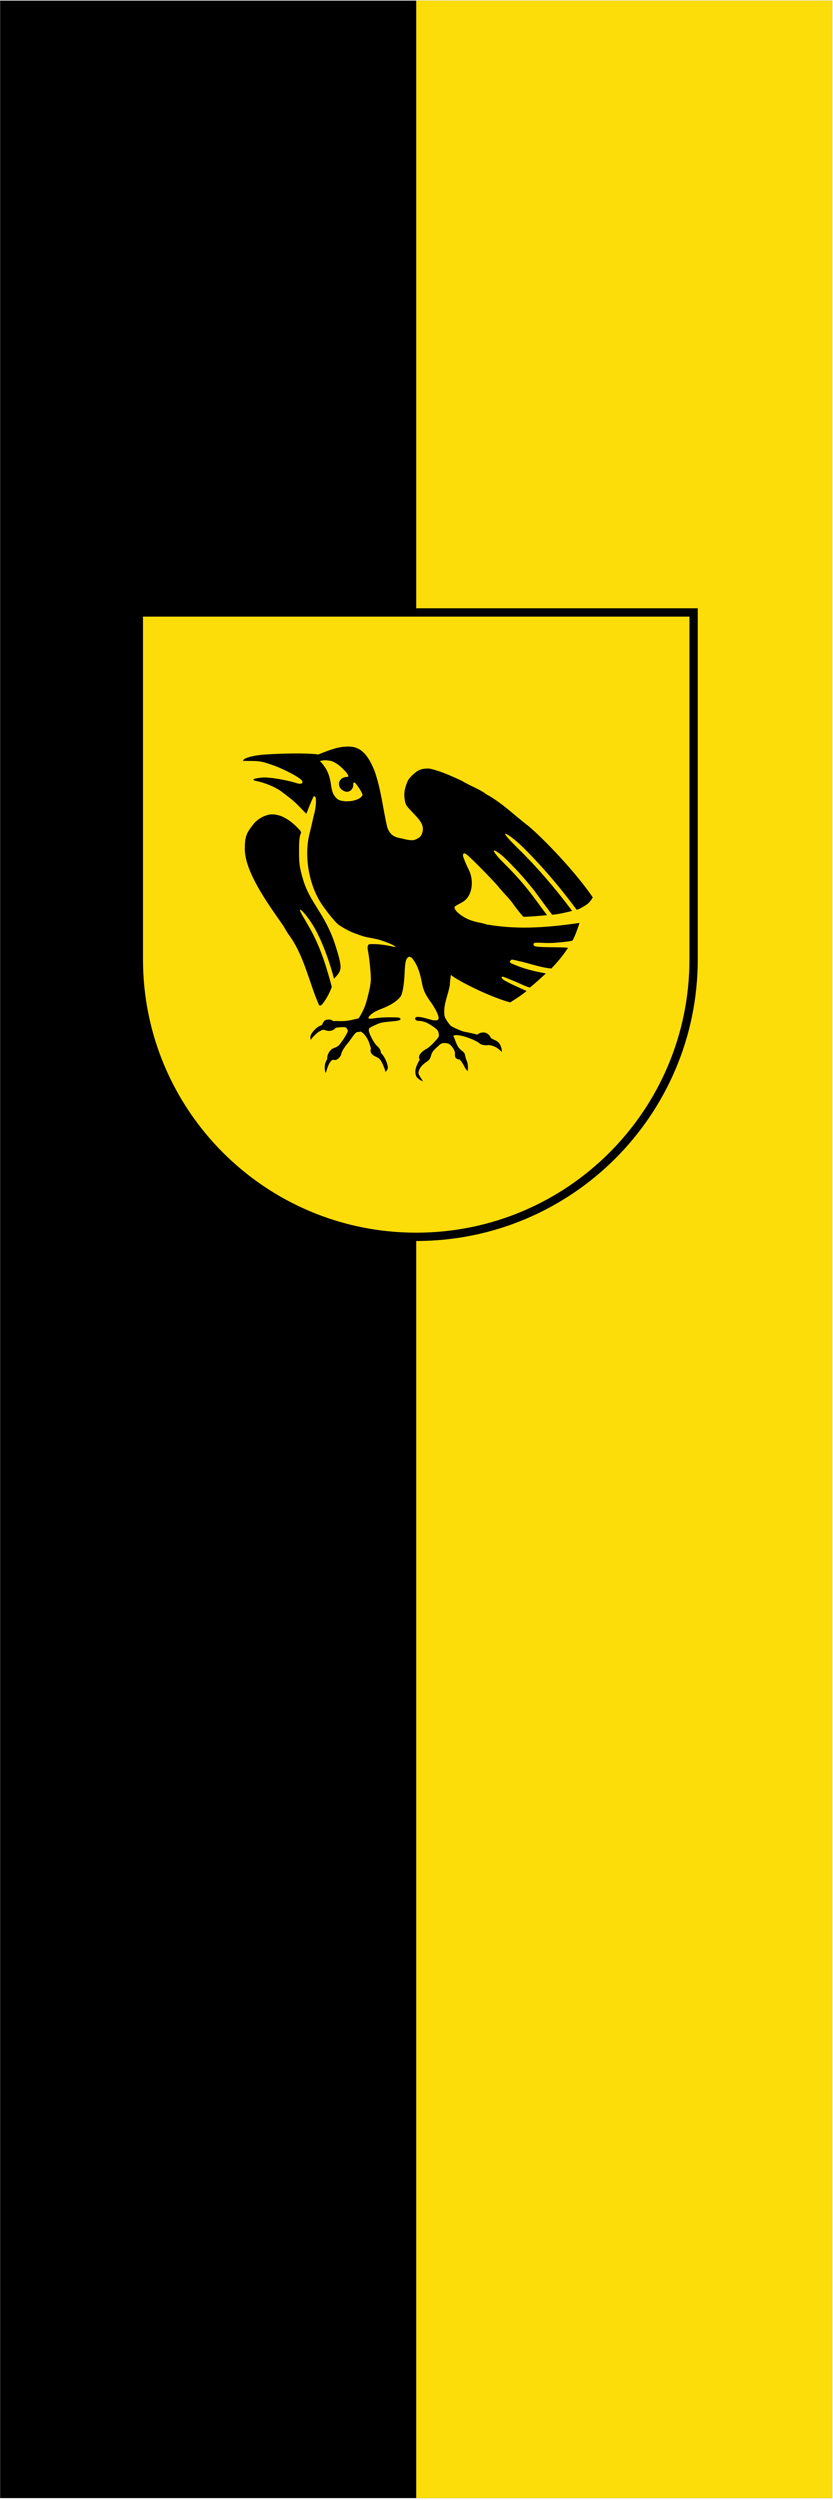 <?xml version="1.0" encoding="UTF-8" standalone="no"?>
<svg
   enable-background="new 0 0 409 459"
   version="1.1"
   viewBox="0 0 200 600"
   xml:space="preserve"
   id="svg10"
   sodipodi:docname="Flag Ramsau im Zillertal.svg"
   inkscape:version="1.1.1 (3bf5ae0d25, 2021-09-20)"
   width="200"
   height="600"
   xmlns:inkscape="http://www.inkscape.org/namespaces/inkscape"
   xmlns:sodipodi="http://sodipodi.sourceforge.net/DTD/sodipodi-0.dtd"
   xmlns="http://www.w3.org/2000/svg"
   xmlns:svg="http://www.w3.org/2000/svg"><sodipodi:namedview
   id="namedview8"
   pagecolor="#505050"
   bordercolor="#eeeeee"
   borderopacity="1"
   inkscape:pageshadow="0"
   inkscape:pageopacity="0"
   inkscape:pagecheckerboard="0"
   showgrid="false"
   inkscape:zoom="1.5"
   inkscape:cx="100"
   inkscape:cy="300"
   inkscape:window-width="2560"
   inkscape:window-height="1506"
   inkscape:window-x="-11"
   inkscape:window-y="-11"
   inkscape:window-maximized="1"
   inkscape:current-layer="g1025"
   fit-margin-top="0"
   lock-margins="true"
   fit-margin-left="0"
   fit-margin-right="0"
   fit-margin-bottom="0" /><defs
   id="defs14" />

<g
   id="g1025"
   inkscape:label="ramsau_im_zillertal"
   transform="translate(94.298,436.977)"
   inkscape:groupmode="layer"><g
     id="g1019"
     inkscape:label="flag"
     transform="matrix(0.333,0,0,0.333,-62.865,-291.318)"><g
       id="g1169"
       inkscape:label="flag-0"><rect
         style="fill:#000000;stroke:none;stroke-width:1.5;stroke-miterlimit:13"
         id="rect865"
         width="600"
         height="1800"
         x="-94.298"
         y="-436.977"
         inkscape:label="flag-b" /><rect
         style="fill:#fcdd09;fill-opacity:1;stroke:none;stroke-width:1.5;stroke-miterlimit:13"
         id="rect1057"
         width="300"
         height="1800"
         x="205.702"
         y="-436.977"
         inkscape:label="flag-y" /></g><g
       id="g1173"
       inkscape:label="coa"
       transform="translate(1.702)"><path
         class="st0"
         d="m 4,4 v 250 c 0,110.5 89.5,200 200,200 110.5,0 200,-89.5 200,-200 V 4 Z"
         fill="#fcdd09"
         stroke-width="5"
         id="path4"
         style="fill:#fcdd09;stroke:#000000;stroke-width:6;stroke-miterlimit:4;stroke-dasharray:none"
         inkscape:label="coa-f" /><path
         d="m 154.28,100.646 c -5.491,0.08 -10.944,1.617 -20.792,5.691 -9.475,-1.199 -27.576,-0.748 -40.59,0.207 -8.291,0.877 -14.013,2.728 -13.684,4.423 8.753,0.168 11.889,-0.379 18.945,2.289 8.116,2.347 22.741,9.901 23.621,12.2 0.34,0.888 0.291,1.345 -0.174,1.639 -1.069,0.674 -2.937,0.265 -4.832,-0.38 -3.76,-1.28 -18.683,-4.513 -24.973,-3.636 -4.111,0.573 -5.166,0.875 -5.166,1.474 0,0.25 0.621,0.584 1.379,0.739 7.215,1.476 14.689,4.623 19.244,8.105 1.326,1.013 3.711,2.844 5.3,4.068 5.749,4.506 7.458,6.996 12.222,11.601 1.724,-4.236 3.169,-8.256 5.099,-12.164 0.485,-0.873 1.089,-0.351 1.41,0.152 0.785,1.232 0.46,7.188 -0.612,11.181 -1.218,4.571 -2.122,9.582 -3.386,14.31 -4.528,16.872 -0.663,38.715 9.359,52.886 2.522,3.565 8.937,12.095 11.87,14.005 7.191,4.683 10.458,5.591 16.036,7.54 4.536,1.585 9.492,1.753 14.032,3.326 3.673,1.273 10.004,3.42 10.573,4.907 -6.519,-1.401 -9.777,-1.932 -14.232,-2.14 -5.038,-0.166 -5.175,-0.14 -5.71,1.028 -0.402,0.877 -0.389,1.965 0.052,4.077 0.835,4.003 2.021,15.62 2.022,19.815 5e-4,3.211 -0.817,7.94 -3.257,16.678 -1.232,4.278 -3.067,8.042 -5.542,11.874 -2.541,0.476 -7.067,1.976 -11.717,2 -3.17,0.017 -4.853,-0.142 -6.811,-0.03 -0.779,-1.204 -3.584,-1.447 -5.206,-0.781 -1.369,0.562 -2.189,2.139 -2.643,3.551 -1.681,0.729 -2.66,1.105 -3.817,2.064 -2.566,2.126 -4.576,4.915 -4.576,6.348 0,1.219 0.003,1.395 0.294,2.456 0.468,-1.395 4.571,-5.524 6.466,-6.369 1.504,-0.671 1.902,-1.396 3.884,-0.724 2.597,0.881 5.125,0.741 6.952,-1.07 1.102,-1.093 2.456,-0.88 4.527,-1.028 3.179,-0.227 3.369,-0.178 4.212,1.101 0.833,1.264 0.836,1.438 0.037,3.104 -1.516,3.159 -5.327,8.612 -6.597,9.439 -0.682,0.444 -2.086,1.093 -3.117,1.438 -2.284,0.765 -4.859,4.599 -4.52,7.661 0,0 -0.53,1.195 -1.092,2.28 -0.998,1.928 -0.969,6.277 0,7.895 0,0 0.414,-1.043 1.012,-3.031 1.009,-3.353 2.708,-6.131 3.9,-6.372 0.62,-0.125 1.588,0.177 2.208,0.049 1.811,-0.375 3.808,-2.586 4.178,-4.624 0.313,-1.728 2.334,-4.799 4.695,-7.597 2.361,-2.799 4.765,-7.179 6.444,-7.816 0.961,-0.365 0.94,0.189 2.655,-0.489 1.089,0.518 2.2,1.461 3.26,2.788 2.25,2.816 3.021,5.286 4.233,9.445 -1.255,4.009 2.282,5.347 4.49,6.399 2.189,1.043 2.53,2.438 3.481,3.815 0.169,0.245 1.223,2.714 1.792,4.253 0.391,1.057 0.505,1.411 0.636,2.469 0.7,-0.696 2.17,-1.759 1.67,-4.232 -0.318,-1.572 -0.974,-3.582 -1.456,-4.463 -0.482,-0.881 -1.435,-3.185 -3.484,-5.107 0.184,-2.133 -1.813,-4.185 -2.765,-5.016 -2.153,-1.879 -5.9,-9.01 -5.9,-11.227 0,-1.57 0.173,-1.711 4.551,-3.733 4.294,-1.983 4.937,-1.948 11.148,-2.575 4.501,-0.454 7.24,-0.573 7.126,-1.912 -0.073,-0.859 -1.619,-0.976 -3.199,-1.034 -5.697,-0.208 -11.657,0.021 -15.253,0.581 -4.935,0.769 -5.773,0.241 -3.389,-2.128 1.873,-1.861 4.041,-3.093 8.285,-4.706 6.352,-2.415 11.193,-5.534 13.579,-8.749 1.477,-1.99 2.599,-8.509 2.988,-17.365 0.32,-7.288 0.84,-9.614 2.444,-10.935 1.382,-1.139 3.116,0.189 5.322,4.068 2.091,3.678 3.611,8.361 4.811,14.835 0.882,4.763 2.442,8.108 6.16,13.2 3.653,5.004 6.268,10.594 5.704,12.197 -0.482,1.37 -2.173,1.166 -3.872,1.049 -0.925,-0.064 -6.372,-1.946 -9.885,-2.371 -2.02,-0.244 -2.936,0.21 -3.123,0.873 -0.157,0.558 0.33,1.932 2.428,1.946 3.108,0.016 5.692,0.918 9.255,3.235 4.192,2.726 5.052,3.711 5.383,6.162 0.258,1.909 0.114,2.171 -3.175,5.807 -2.056,2.273 -4.413,4.301 -5.845,5.031 -2.601,1.327 -6.736,4.667 -4.704,7.785 -0.698,0.993 -0.92,1.49 -1.719,3.156 -1.678,3.501 -1.916,6.16 -0.792,8.801 0.623,1.464 3.852,3.484 4.854,3.484 -1.21,-1.862 -1.439,-2.008 -2.814,-4.399 -1.375,-2.391 0.706,-6.426 5.218,-9.445 2.23,-1.493 2.627,-2.033 3.367,-4.569 0.713,-2.441 1.347,-3.347 4.175,-5.983 3.069,-2.86 3.514,-3.107 5.603,-3.113 1.282,-0.003 2.767,0.341 3.416,0.793 2.023,1.408 4.086,4.7 4.086,6.521 0,1.785 -0.628,4.145 3.41,4.606 1.478,1.635 2.279,2.896 3.655,5.606 0.837,1.647 2.104,2.751 2.104,2.751 0,0 0.642,-4.324 -0.544,-7.086 -0.588,-1.37 -1.197,-3.316 -1.355,-4.326 -0.221,-1.411 -0.769,-2.187 -2.355,-3.347 -4.039,-2.952 -4.265,-7.331 -6.126,-10.549 0.995,-1.352 6.068,-0.432 10.601,1.201 4.082,1.471 6.743,2.81 8.781,4.423 1.269,1.005 4.515,1.23 6.628,0.879 2.842,0.573 5.169,1.168 9.053,5.028 -0.18,-3.24 -1.029,-5.993 -3.667,-7.849 -0.754,-0.472 -7.5e-4,-7.5e-4 -4.129,-2.04 -2.671,-6.043 -8.357,-4.335 -9.855,-2.642 -4.857,-1.258 -8.824,-2 -9.059,-2 -1.081,0 -9.039,-3.338 -10.215,-4.442 -0.725,-0.68 -2.074,-2.468 -3,-3.973 -1.573,-2.557 -1.683,-3.015 -1.655,-6.971 0.097,-5.857 2.879,-11.867 4.053,-18.408 0.046,-3.163 0.716,-7.232 0.716,-7.232 4.533,3.763 25.892,14.991 42.688,19.821 6.473,-4.001 8.445,-5.494 11.937,-8.248 -5.929,-2.639 -11.699,-5.23 -15.837,-7.543 -2.074,-1.161 -2.965,-2.797 -1.523,-2.797 0.806,0 6.061,2.32 9.075,3.523 3.539,1.414 7.018,3.333 10.573,4.344 3.686,-2.901 8.133,-7.012 11.583,-10.178 -7.005,-1.3 -14.68,-2.984 -21.688,-5.91 -0.827,-0.358 -2.123,-0.891 -2.881,-1.186 -1.524,-0.593 -1.777,-1.601 -0.633,-2.545 0.601,-0.496 1.508,-0.404 4.637,0.474 8.983,1.873 16.433,4.898 24.517,5.606 3.135,-3.292 6.182,-6.771 8.631,-10.048 1.254,-1.677 2.329,-3.243 3.386,-4.822 -1.049,-0.281 -3.829,-0.381 -10.347,-0.453 -12.928,-0.143 -14.531,-0.366 -14.531,-2.016 0,-1.477 1.681,-1.27 4.074,-1.25 3.636,0.032 6.881,0.655 16.434,-0.407 4.054,-0.451 6.229,-0.65 7.595,-1.161 0.354,-0.66 0.716,-1.311 1.049,-2 1.363,-2.819 2.833,-7.086 3.994,-10.704 -26.725,3.885 -46.251,4.636 -66.988,1.094 -1.294,-0.437 -3.399,-0.989 -4.676,-1.225 -6.573,-1.213 -11.082,-3.168 -15.271,-6.624 -2.47,-2.038 -3.521,-3.768 -3.043,-5.007 3.441,-2.481 6.426,-2.838 9.191,-6.433 3.768,-5.021 4.161,-13.168 1.245,-19.533 -0.979,-1.918 -2.474,-5.22 -3.318,-7.339 -1.254,-3.147 -1.42,-3.99 -0.908,-4.603 0.555,-0.665 0.788,-0.654 2.052,0.088 1.965,1.154 19.079,18.431 23.092,23.311 1.802,2.192 4.556,5.327 6.12,6.971 1.564,1.644 3.458,3.887 4.209,4.983 2.28,3.327 7.176,9.439 7.876,9.831 0.487,0.274 8.847,-0.322 17.018,-1.091 -10.12,-13.455 -15.311,-21.908 -31.858,-38.247 -3.702,-3.655 -6.959,-7.755 -6.453,-8.366 0.468,-0.566 4.905,2.45 8.662,6.159 7.925,7.825 13.286,13.885 17.816,19.526 0.441,0.522 1.081,1.317 1.327,1.59 0.673,0.746 1.627,1.979 2.116,2.739 0.49,0.76 1.175,1.678 1.523,2.04 0.069,0.072 0.115,0.199 0.177,0.295 3.262,4.355 6.445,8.784 10.356,13.936 0.546,-0.057 1.094,-0.087 1.624,-0.146 3.776,-0.426 8.29,-1.454 12.778,-2.618 -5.127,-6.939 -15.252,-20.044 -28.059,-33.797 -0.676,-0.691 -1.263,-1.316 -1.817,-1.94 -2.682,-2.835 -5.46,-5.682 -8.334,-8.494 -5.346,-5.23 -10.583,-10.686 -10.004,-11.361 0.487,-0.568 6.739,3.798 12.203,9.145 18.374,17.977 33.21,37.332 39.281,45.616 0.173,-0.049 0.351,-0.085 0.523,-0.134 1.671,-0.327 6.491,-3.381 7.032,-3.821 0.54,-0.44 1.99,-1.423 4.105,-4.961 -13.571,-19.81 -36.608,-43.223 -46.416,-51.435 -10.007,-7.604 -18.83,-16.55 -30.399,-22.91 -4.956,-3.806 -12.032,-6.125 -17.635,-9.683 -7.584,-3.476 -15.423,-7.102 -23.455,-8.826 -5.419,-0.148 -8.119,0.891 -12.02,4.627 -2.782,2.664 -3.343,3.533 -4.588,7.086 -1.542,4.403 -1.768,7.461 -0.872,11.899 0.583,2.887 0.766,3.133 7.16,9.831 5.12,5.364 6.474,8.561 5.337,12.595 -0.747,2.651 -1.92,3.856 -5.04,5.171 -3.212,1.341 -8.327,-0.631 -12.559,-1.368 -4.907,-1.316 -6.513,-4.337 -7.689,-7.348 -3.196,-13.691 -4.439,-27.569 -9.383,-41.309 -3.048,-6.987 -7.249,-16.254 -17.115,-16.976 -0.799,-0.045 -1.583,-0.063 -2.367,-0.052 z m -16.137,9.886 c 1.134,-0.01 2.337,0.139 4.031,0.38 0,0 3.418,0.658 7.622,4.527 3.882,3.573 6.876,7.115 4.199,7.12 -3.525,0.006 -5.667,2.578 -5.667,4.703 0,1.225 0.181,2.755 1.468,3.961 2.318,2.173 4.755,2.514 6.57,1.313 1.857,-1.229 2.48,-3.413 2.181,-5.518 0.266,-0.224 0.669,-0.391 1.196,-0.471 2.257,2.516 5.567,7.614 5.567,9.123 -1.52,2.834 -5.738,3.9 -8.609,4.29 -2.481,0.301 -5.166,0.185 -7.484,-0.48 -1.878,-0.539 -3.324,-1.858 -4.704,-4.198 -0.894,-1.516 -1.471,-3.664 -2.01,-7.479 -0.919,-6.403 -2.957,-11.861 -7.98,-16.708 1.422,-0.387 2.488,-0.553 3.621,-0.562 z m -38.4,38.977 c -5.694,0.324 -11.319,4.277 -13.742,7.895 -4.836,6.139 -5.645,8.744 -5.582,17.931 0.604,16.023 15.752,37.423 27.386,53.94 1.11,1.724 2.403,4.132 3.734,6.196 11.594,15.155 15.367,35.836 22.309,51.311 0.744,0.902 1.301,0.775 2.545,-0.584 3.011,-3.904 5.205,-8.059 6.729,-12.349 -3.63,-13.719 -7.64,-26.661 -13.981,-38.801 -4.373,-8.371 -9.713,-16.152 -8.915,-16.839 0.826,-0.549 7.126,6.653 11.696,15.404 5.666,10.848 9.503,22.334 12.831,34.31 2.621,-2.874 4.823,-4.745 4.692,-8.92 -0.132,-4.175 -3.159,-13.368 -4.462,-17.301 -2.217,-6.692 -5.991,-14.302 -9.91,-20.66 -4.622,-7.486 -9.948,-15.234 -12.577,-24.291 -2.618,-8.929 -2.996,-11.541 -2.985,-20.669 0.01,-8.041 0.271,-10.468 1.434,-13.288 0.252,-0.612 -0.643,-1.811 -3.361,-4.484 -3.186,-3.13 -9.97,-8.987 -17.84,-8.801 z"
         stroke-width="0.663"
         id="path8"
         inkscape:label="raven"
         style="fill:#000000;fill-opacity:1" /></g></g></g></svg>
